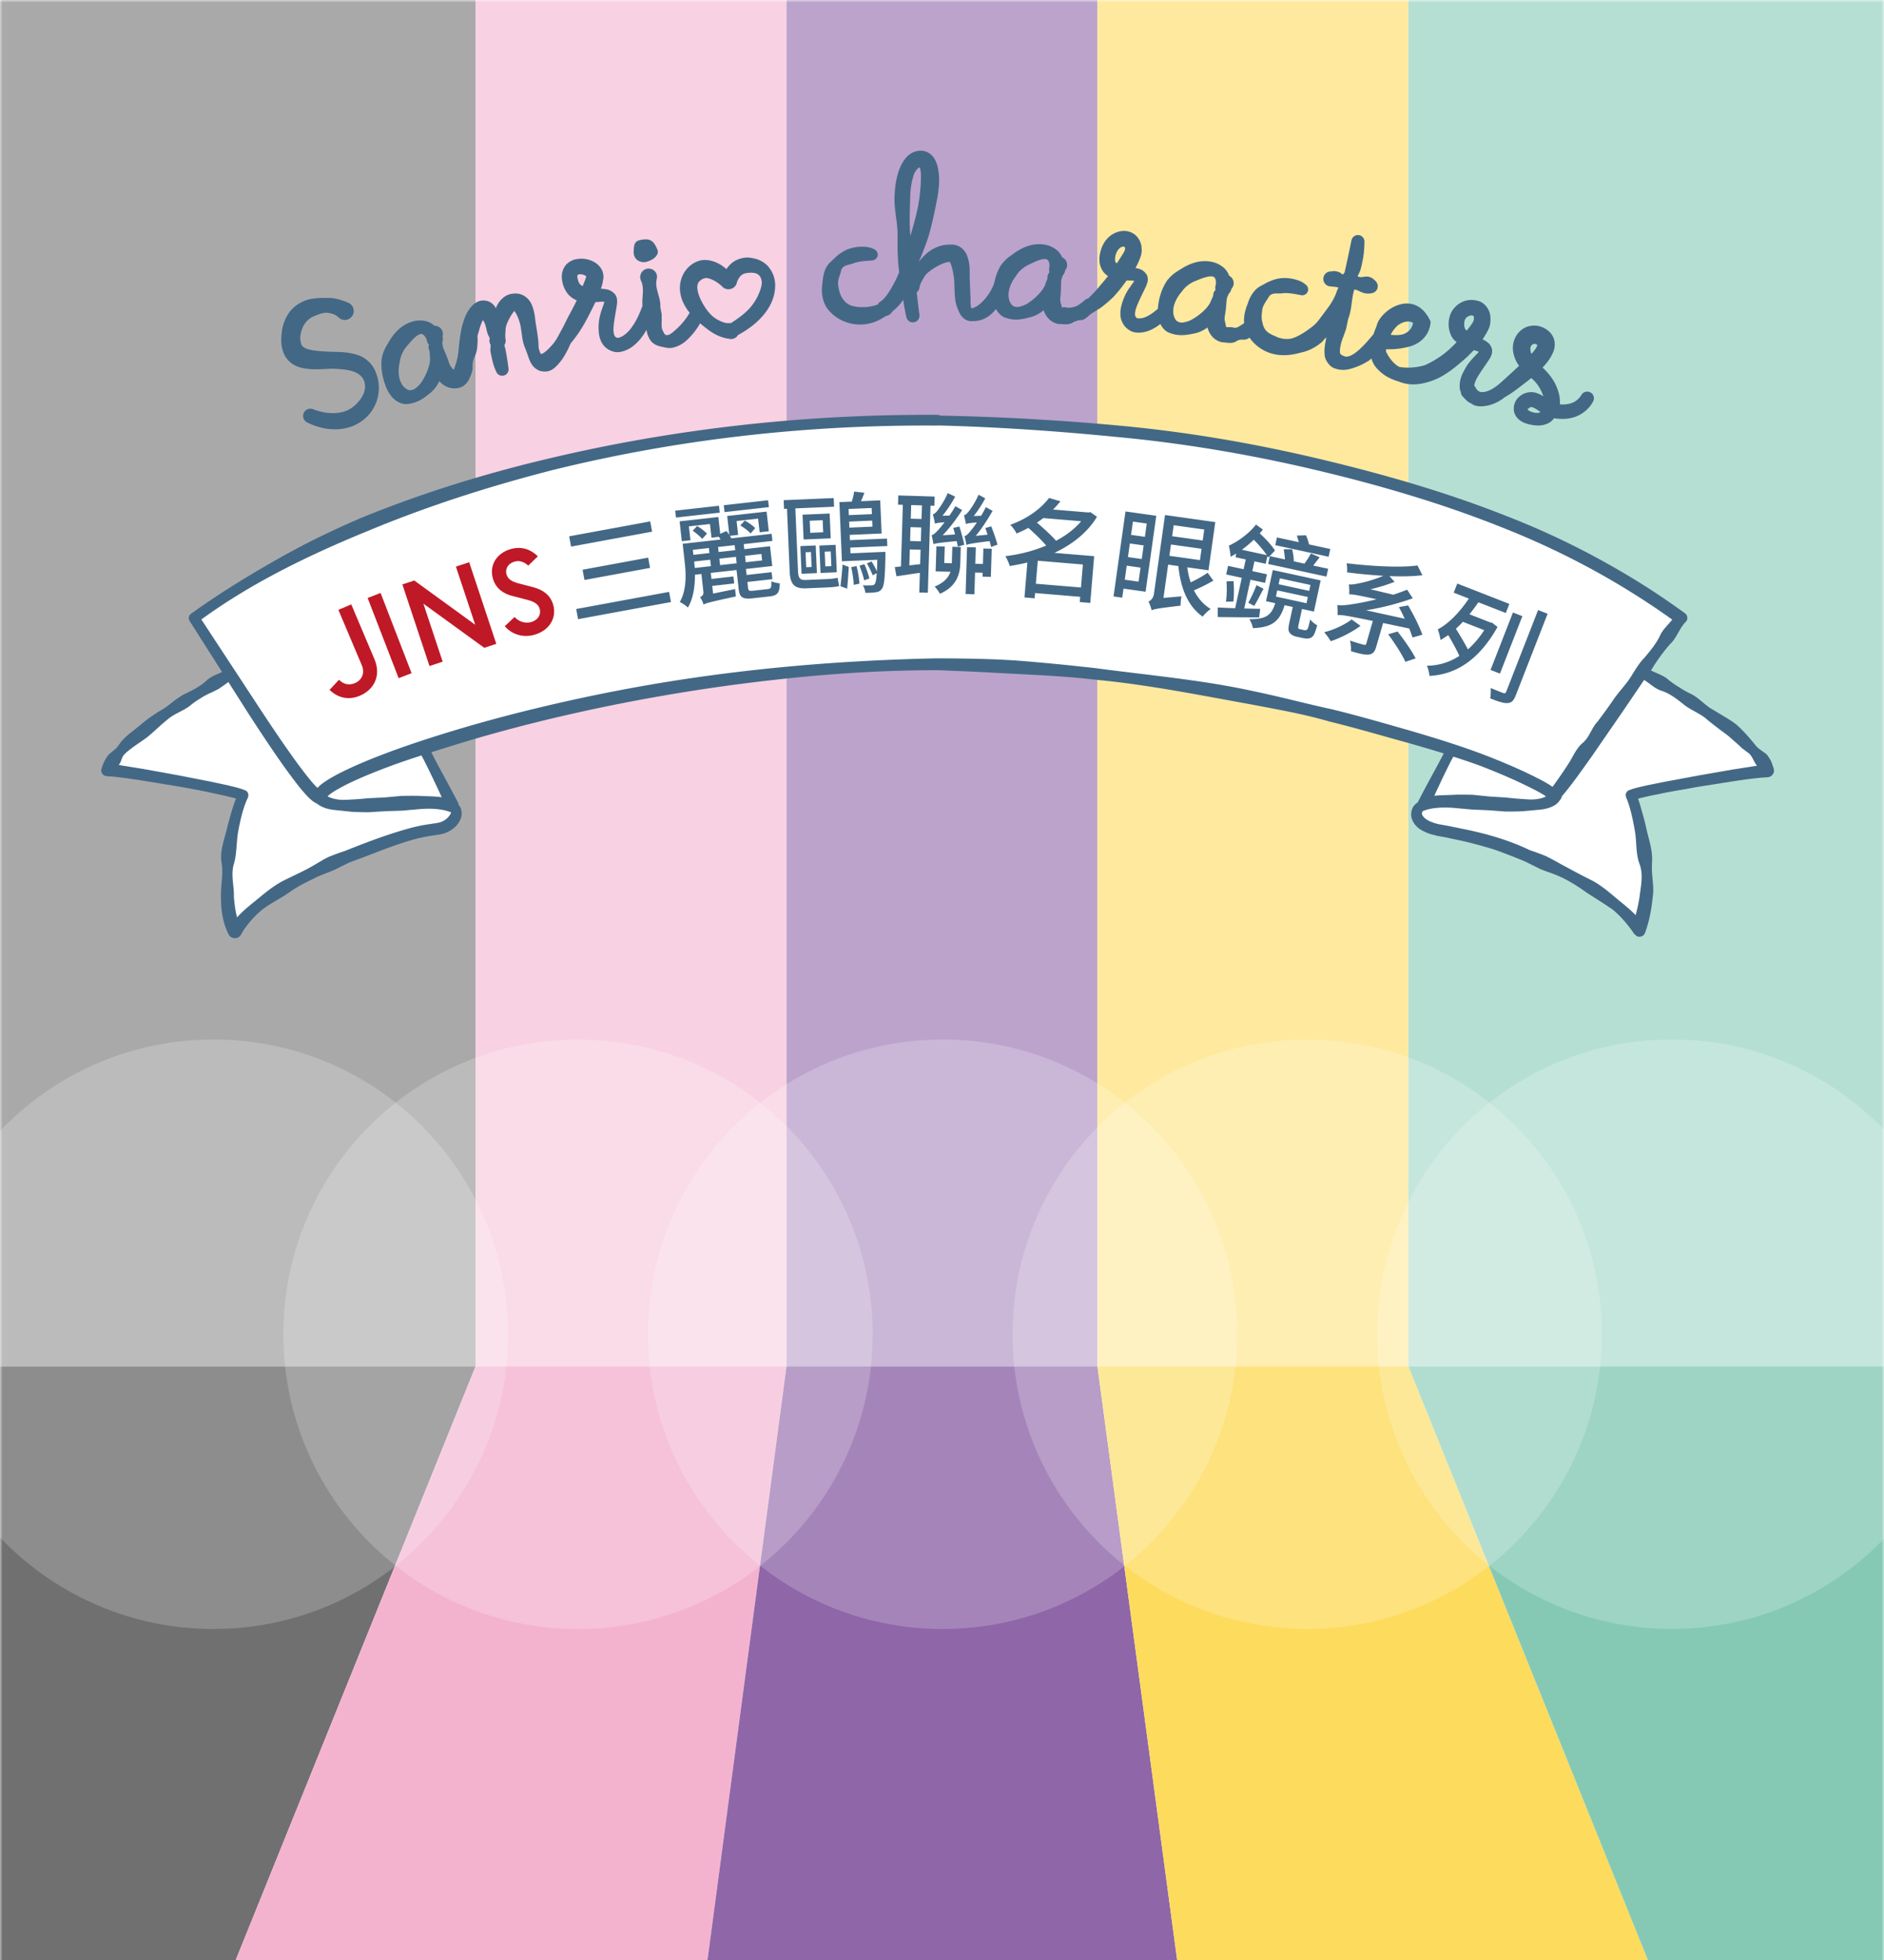 <svg width="375" height="390" viewBox="0 0 375 390" fill="none" xmlns="http://www.w3.org/2000/svg"><rect x="0" y="0" width="375" height="390" fill="#333333" stroke="none"/><g clip-path="url(#clip0_1013_3)"><path fill="#fff" d="M0 0h375v390H0z"/><mask id="mask0_1013_3" style="mask-type:luminance" maskUnits="userSpaceOnUse" x="0" y="0" width="376" height="420"><path d="M375.001 0H.002v419.404h374.999V0z" fill="#fff"/></mask><g mask="url(#mask0_1013_3)"><g opacity=".6"><path d="M94.664-29.93H-13.908v301.798H94.664V-29.929z" fill="#717071"/><path d="M156.556-29.93H94.668v301.798h61.888V-29.929z" fill="#F3B3CF"/><path d="M218.443-29.93h-61.888v301.798h61.888V-29.929z" fill="#8F66A8"/><path d="M280.33-29.93h-61.888v301.798h61.888V-29.929z" fill="#FDDB5D"/><path d="M388.924-29.93h-108.59v301.798h108.59V-29.929z" fill="#85C9B5"/></g><path d="M-5.62 520.014h-145.987l137.698-248.142H94.667L-5.62 520.014z" fill="#717071"/><path d="M123.516 520.014H-5.62L94.667 271.872h61.887l-33.038 248.142z" fill="#F3B3CF"/><path d="M251.761 520.014H123.516l33.038-248.142h61.888l33.319 248.142z" fill="#8F66A8"/><path d="M380.453 520.014H251.762l-33.32-248.142h61.891l100.12 248.142z" fill="#FDDB5D"/><path d="M526.457 520.014H380.453l-100.12-248.142h108.59l137.534 248.142z" fill="#85C9B5"/><path d="M353.085 153.273a1.4 1.4 0 00-.067-.463l-.014-.039c-.174-.487-.344-1.006-.56-1.479-.261-.421-.501-.87-.856-1.226-.387-.313-.801-.584-1.188-.87-.386-.285-.745-.585-1.016-.954a48.612 48.612 0 00-1.793-2.106 25.389 25.389 0 00-1.943-1.939c-.72-.557-1.483-1.048-2.259-1.518-.776-.47-1.56-.919-2.322-1.396a9.255 9.255 0 01-1.132-.731c-.72-.536-1.389-1.149-2.106-1.688a8.763 8.763 0 00-1.128-.735 16.267 16.267 0 01-2.346-1.309 19.028 19.028 0 01-2.214-1.518c-.307-.296-.655-.519-1.013-.721a8.88 8.88 0 00-.362-.188c-.3-.146-.603-.288-.909-.421-.418-.177-.839-.355-1.236-.567.056-.08.098-.167.15-.247.15-.23.299-.463.428-.711l.467-.685a35.98 35.98 0 011.309-1.835c.48-.623.974-1.236 1.507-1.821.327-.31.599-.654.846-1.02.244-.365.463-.748.682-1.131.435-.77.871-1.553 1.518-2.211.018-.021.035-.042.056-.063.017-.02.038-.041.055-.062.185-.254.248-.557.202-.846a1.12 1.12 0 00-.456-.742l-.17-.125a156.135 156.135 0 00-8.328-5.64 153.244 153.244 0 00-7.084-4.188 156.643 156.643 0 00-19.757-9.323c-12.418-4.93-25.267-8.581-38.225-11.631-12.964-3.04-26.124-5.267-39.381-6.465a447.245 447.245 0 00-9.149-.759c-2.162-.16-4.327-.289-6.492-.421-.77-.045-1.536-.101-2.302-.143-2.75-.153-5.5-.275-8.254-.38-.118-.003-.237-.01-.355-.013-2.91-.112-5.824-.188-8.738-.244a1.038 1.038 0 00-.515-.153 339.936 339.936 0 00-19.485.445 326.598 326.598 0 00-38.73 4.314 313.874 313.874 0 00-19.109 3.916 267.85 267.85 0 00-18.834 5.146 243.03 243.03 0 00-9.264 3.109 227.14 227.14 0 00-9.132 3.498 177.248 177.248 0 00-8.898 4.07c-4.025 1.977-7.944 4.164-11.809 6.441-4.567 2.694-9.048 5.542-13.361 8.647a1.062 1.062 0 00-.272 1.435l.014.02.01.014 6.438 10.117s-.007 0-.01.004c-.655.292-1.324.557-1.95.894a4.87 4.87 0 00-.234.133c-.355.212-.696.445-.995.755-.676.613-1.42 1.104-2.197 1.542-.78.439-1.591.822-2.402 1.215-.143.077-.272.178-.41.261a18.97 18.97 0 00-1.79 1.281c-.352.279-.707.558-1.07.819a10.54 10.54 0 01-1.134.724c-1.553.908-3 1.988-4.38 3.157-1.03.871-2.182 1.643-3.122 2.646a7.565 7.565 0 00-.86 1.093c-.258.387-.588.707-.947 1.013-.359.307-.742.599-1.1.93a6.931 6.931 0 00-.794 1.246c-.226.449-.418.926-.581 1.421l-.021.062a1.197 1.197 0 00-.056.296c-.01.16.014.317.066.46.105.285.317.525.589.658.135.066.288.108.452.118 1.201.066 2.472.212 3.75.383.992.132 1.99.282 2.966.432l6.781 1.107c2.26.379 4.516.793 6.75 1.263l3.343.725 1.64.403.49.14c-.748 1.928-1.225 3.763-1.74 5.685 0 .007-.004.014-.007.021-.255 1.131-.62 2.259-.885 3.404-.264 1.146-.424 2.308-.268 3.506.436 2.378-.174 4.668-.09 7.071 0 .595.014 1.197.063 1.799.045.603.121 1.205.23 1.804a13.784 13.784 0 001.113 3.519l.042.087.042.088a1.414 1.414 0 002.52.059c.592-1.104 1.386-2.152 2.291-3.13a19.062 19.062 0 011.772-1.706c.693-.553 1.441-1.027 2.2-1.486 1.118-.676 2.263-1.313 3.342-2.061 1.34-.982 2.817-1.758 4.32-2.483.502-.24.993-.501 1.501-.727l.888-.355 2.217-.888 2.998-1.487c2.11-.752 4.174-1.573 6.249-2.36 2.075-.787 4.16-1.535 6.301-2.144a22.287 22.287 0 012.507-.596c.243-.045.484-.097.727-.139l1.636-.247c.63-.094 1.278-.195 1.887-.463.6-.261 1.198-.609 1.713-1.083a4.466 4.466 0 001.212-1.835c.247-.745.195-1.789-.376-2.496a.18.18 0 00-.049-.041c-.01-.014-.024-.018-.035-.032 0-.014-.01-.024-.01-.038a1.336 1.336 0 00-.122-.453c-.41-.821-.843-1.598-1.264-2.395-1.27-2.388-2.566-4.717-3.798-7.105l-.254-.508c2.27-.718 4.547-1.417 6.823-2.117 7.572-2.266 15.242-4.226 22.974-5.932a362.174 362.174 0 0115.533-3.071 366.855 366.855 0 0123.52-3.349 307.335 307.335 0 0115.785-1.368 266.067 266.067 0 0115.815-.494c1.264.02 2.531.094 3.799.142 3.996.153 8.003.38 12 .592 2.635.136 5.271.268 7.902.442 2.632.178 5.264.397 7.886.707 2.632.244 5.253.557 7.864.923 2.615.365 5.222.776 7.823 1.218 5.204.884 10.391 1.876 15.582 2.813 5.18.989 10.395 1.89 15.464 3.384 2.566.619 5.111 1.309 7.652 2.012 2.542.707 5.076 1.431 7.621 2.127 2.496.714 4.992 1.434 7.471 2.207l-.195.387c-1.629 3.119-3.353 6.12-4.958 9.323-.007.01-.01.021-.017.031a2.896 2.896 0 00-.623.512c-.327.344-.536.804-.627 1.284a3.207 3.207 0 00-.056.721c.011.237.046.467.108.675a3.962 3.962 0 001.348 1.926c.376.299.786.518 1.197.71.216.101.432.205.637.289.491.188.986.31 1.483.421.143.031.279.094.425.122l1.619.289 3.234.686a74.46 74.46 0 013.951 1.006c.829.233 1.654.466 2.476.724a108.04 108.04 0 014.417 1.667c.61.248 1.226.484 1.825.752l1.006.498 1.998.992c.512.216 1.041.404 1.567.592.529.188 1.055.373 1.573.585 1.038.418 2.03.926 2.991 1.49.961.564 1.89 1.18 2.795 1.817 1.448 1 2.973 1.873 4.411 2.866.366.254.756.473 1.104.751 1.681 1.403 3.067 3.081 4.212 4.773l.045.067c.06.09.174.128.255.198.104.09.188.205.327.254.136.049.275.063.411.063.02 0 .041.01.062.01.47-.021.902-.32 1.076-.79.849-2.308 1.288-4.682 1.511-7.039.355-2.082-.202-4.119-.146-6.169.007-.293-.011-.585.027-.881a9.805 9.805 0 00-.052-1.758c-.132-1.159-.431-2.298-.724-3.429a45.356 45.356 0 01-.411-1.696 52.152 52.152 0 00-.884-3.38 34.18 34.18 0 00-.714-2.336l.523-.143 1.643-.383.567-.115 2.782-.567c1.232-.24 2.472-.446 3.711-.661 1.017-.178 2.03-.376 3.05-.544l6.785-1.068c2.231-.335 4.599-.676 6.701-.78a1.382 1.382 0 001.309-1.302c0-.025-.01-.052-.01-.077l-.024-.01z" fill="#436886"/><path d="M89.357 161.492c-1.563-.578-3.903-.682-6.02-.477l-3.275.289-3.329.108-3.356.209a66.388 66.388 0 01-3.411-.094l-3.496-.369a14.66 14.66 0 01-.915-.15 6.678 6.678 0 01-.954-.271c-.453-.181-.982-.39-1.466-.815-.766-.334-1.096-.689-1.469-1.013-.397-.358-.706-.714-1.034-1.076a40.773 40.773 0 01-1.79-2.186 116.67 116.67 0 01-3.258-4.473c-2.099-3.012-4.111-6.065-6.099-9.132l-4.028-6.333-.874.638-1.093.752-1.184.591c-.807.366-1.615.738-2.342 1.236-.766.439-1.487.951-2.17 1.515-1.395 1.075-3.174 1.577-4.49 2.767-.693.543-1.348 1.132-1.995 1.72-.648.588-1.292 1.18-1.964 1.727-1.385 1.027-2.893 1.932-4.184 3.06-.296.303-.637.585-.804.989-.181.393-.282.842-.502 1.187-.059.122-.139.216-.209.33 1.578.244 3.11.509 4.672.752l6.803 1.226 6.785 1.326 3.394.728 1.71.418.874.247.47.16c.097.056.194.077.334.146.041.014.083.011.122.028.452.198.682.672.612 1.142 0 .017-.007.031-.01.049-.014.076-.017.153-.049.226l-.01.028-.035.069c-.651 1.362-1.128 3.015-1.497 4.665-.122.55-.233 1.1-.338 1.644-.348 1.657-.337 3.349-.557 5.009a12.56 12.56 0 01-.317 1.647c-.56 1.647-.278 3.335-.125 4.992.052.554.087 1.104.073 1.647.09 1.413.286 2.82.627 4.17 1.062-1.18 2.273-2.189 3.467-3.143 1.793-1.469 3.562-2.998 5.598-4.077 1.027-.522 2.068-1.006 3.095-1.507 1.027-.498 2.044-1.01 3.029-1.588.992-.56 1.953-1.201 2.987-1.685a38.892 38.892 0 013.206-1.187c3.161-1.257 6.357-2.503 9.63-3.554a76.01 76.01 0 013.296-.982 30.767 30.767 0 013.377-.738l1.717-.261c.466-.073.94-.139 1.354-.331.425-.167.79-.425 1.08-.696.285-.272.497-.554.605-.773.118-.188.15-.296.111-.446-.087-.014-.18-.01-.26-.041l-.126-.046.007.007zm259.958-9.716c-.414-.714-.703-1.584-1.462-2.057-.345-.258-.672-.533-1.038-.777l-.943-.881-1.96-1.712c-1.403-1.038-2.806-2.075-4.16-3.203-1.323-1.18-3.053-1.762-4.449-2.837-.349-.275-.693-.551-1.045-.822-.703-.54-1.424-1.055-2.204-1.466a8.549 8.549 0 00-1.225-.532c-1.386-.394-2.388-1.456-3.575-2.194l-4.279 6.305-6.204 8.992c-1.907 2.657-3.711 5.292-5.894 7.868-.041.133-.048.279-.128.39l-.345.491c-.599.846-1.375 1.128-1.995 1.368-.651.23-1.263.324-1.866.397l-3.488.317c-1.145.056-2.277.063-3.405.056l-3.349-.251-3.325-.146-3.282-.296a22.303 22.303 0 00-1.623-.094c-1.633-.039-3.251.111-4.501.564l-.105.038c-.041.014-.083.01-.125.017-.285.202-.397.45-.251.808.248.63 1.09 1.177 1.947 1.476.431.164.891.31 1.371.408l1.703.302 3.376.69c4.488.912 8.941 2.207 13.042 4.181 1.082.362 2.158.748 3.213 1.19a57.89 57.89 0 013.025 1.623c2.019 1.079 4.011 2.186 6.092 3.192 2.047 1.079 3.785 2.667 5.571 4.146 1.079.857 2.148 1.762 3.15 2.772.038-.188.073-.38.132-.561a31.1 31.1 0 00.645-3.182c.264-2.151.793-4.446-.081-6.618a9.274 9.274 0 01-.389-1.633c-.255-1.65-.188-3.342-.516-4.999a59.55 59.55 0 00-.31-1.643c-.337-1.654-.762-3.314-1.347-4.703l-.052-.122c-.024-.056-.021-.112-.035-.167-.007-.035-.017-.066-.021-.101-.066-.47.171-.944.63-1.135.039-.018.08-.014.122-.025.133-.066.223-.08.317-.135l.47-.154.877-.236 1.713-.397 3.401-.689 6.796-1.268 6.806-1.187c1.668-.25 3.3-.525 4.985-.776-.153-.185-.299-.373-.393-.602l-.014.01z" fill="#fff"/><path d="M302.2 155.56c-2.375-1.1-4.805-2.106-7.259-3.063-1.862-.71-3.763-1.323-5.661-1.939l-.358.647c-1.201 2.347-2.333 4.756-3.429 7.137 1.465-.153 2.858-.115 4.264-.212a73.573 73.573 0 013.391.02l3.332.338 3.307.206c1.093.121 2.179.226 3.259.292 1.072.083 2.162.181 3.161-.035a5.12 5.12 0 001.507-.466c-.129-.091-.244-.181-.379-.272a20.645 20.645 0 00-1.64-.94 109.251 109.251 0 00-3.499-1.713h.004zm-232.228 3.527a61.938 61.938 0 003.266-.254l3.31-.16 3.336-.3a77.792 77.792 0 013.384-.017c1.531.101 3.056.052 4.658.278a229.976 229.976 0 00-3.617-7.533c-.14-.261-.286-.519-.425-.784-2.089.679-4.174 1.369-6.225 2.134-2.458.913-4.895 1.877-7.248 2.963a40.687 40.687 0 00-3.408 1.751c-.53.317-1.058.648-1.483.992-.132.108-.216.199-.313.296.396.234 1.006.453 1.598.547 1.002.233 2.092.157 3.167.087z" fill="#fff"/><path d="M299.483 151.825c1.232.518 2.461 1.055 3.68 1.618a90.853 90.853 0 013.645 1.793 24.6 24.6 0 011.813 1.055c.129.084.262.192.39.286a86.31 86.31 0 002.959-4.275c.759-1.08 1.282-2.329 2.061-3.391.262-.355.551-.69.885-.989 1.444-1.128 1.82-3.022 3.049-4.303a131.046 131.046 0 003.092-4.268c.968-1.469 2.214-2.733 3.22-4.174.978-1.459 1.793-3.039 3.043-4.303 1.131-1.347 2.259-2.698 3.049-4.293.543-1.295 1.647-2.214 2.476-3.289-10.396-7.447-21.783-13.578-33.731-18.288-12.258-4.912-24.972-8.602-37.828-11.628-12.86-3.014-25.929-5.215-39.099-6.437-11.781-1.162-23.604-1.98-35.454-2.28-.045.007-.084.025-.133.025h-.006a318.6 318.6 0 00-9.679.07c-9.678.215-19.349.866-28.968 1.97a315.93 315.93 0 00-9.598 1.253 300.036 300.036 0 00-28.484 5.59c-12.495 3.207-24.808 7.145-36.69 12.099-11.582 4.741-22.973 10.235-33.097 17.594l11.447 17.435c1.998 3.039 4.017 6.064 6.11 9.023a115.24 115.24 0 003.21 4.352 39.6 39.6 0 001.691 2.04c.216.233.435.46.654.672.227-.247.45-.456.672-.64.592-.481 1.187-.853 1.783-1.219 1.194-.71 2.405-1.319 3.627-1.897 2.444-1.149 4.923-2.148 7.423-3.095 2.5-.944 5.016-1.817 7.547-2.649a295.588 295.588 0 017.624-2.371 309.873 309.873 0 0115.419-4.108 353.821 353.821 0 0115.59-3.37c10.447-2.016 20.975-3.513 31.551-4.561 10.576-1.048 21.201-1.646 31.84-1.873 5.344.011 10.646.077 15.959.425 5.302.411 10.593.936 15.875 1.528 10.524 1.414 21.149 2.319 31.548 4.61 5.208 1.082 10.343 2.468 15.54 3.589 5.163 1.267 10.274 2.743 15.388 4.205 5.103 1.497 10.197 3.064 15.185 4.968 1.243.484 2.483.982 3.718 1.497l.004.004z" fill="#fff"/><path d="M69.919 120.264l4.611 10.896c1.372 3.242-.024 6.059-2.918 7.283-2.38 1.007-4.52.293-6.015-1.18l1.884-2.007c.87.914 2.014 1.156 3.163.67 1.333-.565 2.06-1.937 1.365-3.578l-4.655-10.998 2.565-1.086zm12.006 13.685l-2.577.996-6.171-15.96 2.577-.996 6.17 15.96zm6.184-2.291l-2.622.871-5.396-16.238 2.368-.787 12.132 8.812-3.843-11.566 2.643-.878 5.395 16.238-2.389.794-12.124-8.791 3.836 11.545zm16.831-12.309l-3.062-.795c-1.469-.38-3.184-1.317-3.783-3.486-.742-2.685.843-5.064 3.592-5.823 2.234-.617 4.036.133 5.371 1.452l-1.917 1.847c-.653-.606-1.579-1.113-2.717-.798-1.288.356-1.91 1.452-1.62 2.504.303 1.096 1.248 1.505 2.375 1.818l3.09.811c1.905.537 3.325 1.578 3.865 3.532.646 2.341-.558 5.008-3.844 5.916-2.255.623-4.48-.15-5.816-1.723l1.945-1.831c.833.925 2.124 1.332 3.284 1.011 1.375-.379 2.039-1.487 1.725-2.626-.291-1.052-1.291-1.492-2.488-1.809z" fill="#BF1927"/><path d="M113.292 106.719l16.128-2.972.377 2.043-16.129 2.972-.376-2.043zm2.67 6.645l13.053-2.405.376 2.043-13.053 2.405-.376-2.043zm-1.273 7.817l18.494-3.408.372 2.022-18.493 3.407-.373-2.021zm38.196-21.639l.153 1.369-8.822.988-.154-1.369 8.823-.988zm-9.779 1.095l.154 1.369-8.714.976-.154-1.369 8.714-.976zm-1.746 10.735l-3.194.358c.046.413.092.825.122 1.284l3.216-.36-.144-1.282zm-.26-2.325l-3.195.358.112.999 3.195-.358-.112-.999zm5.24.425l-.112-1-3.303.37.112 1 3.303-.37zm5.212.759l-3.26.365.144 1.282 3.259-.365-.143-1.282zm-8.223 2.219l3.303-.37-.144-1.282-3.303.369.144 1.283zm6.643 5.086l2.868-.321c.63-.07.734-.324.684-1.551.397.198 1.162.354 1.674.407.011 1.869-.454 2.427-1.975 2.598l-3.303.369c-2.152.241-2.703-.159-2.89-1.832l-.423-3.781-5.129.574.134 1.195 4.368-.489.156 1.391-4.368.489.17 1.521 4.389-.888c.027.438.098 1.068.163 1.456-5.263 1.14-6.009 1.355-6.462 1.626-.092-.429-.438-1.161-.695-1.484.336-.148.753-.348.671-1.087l-.395-3.521-1.282.144c.002 2.178-.273 4.629-1.402 6.538-.324-.338-1.203-.922-1.619-1.095 1.399-2.445 1.242-5.618.986-7.9l-.414-3.694 7.541-.844c-.109-.186-.218-.372-.324-.536l-1.478.166-.304-2.717-4.194.47.309 2.76-1.717.192-.443-3.955 7.715-.864.374 3.347 1.236-.557c.182.244.385.485.571.772l-.421-3.759 7.844-.879.439 3.912-1.826.204-.304-2.716-4.281.479.309 2.76-1.651.185c.108.186.215.35.297.495l8.019-.898.158 1.412-5.715.64.112 1 5.128-.574.441 3.933-5.238.586.134 1.196 4.977-.558.155 1.391-4.976.557.134 1.196c.061.543.225.634 1.073.539zm-9.259-11.35l-.938 1.051c-.406-.483-1.209-1.163-1.9-1.636l.886-.935c.708.427 1.524 1.039 1.952 1.52zm6.639-1.624l.881-.979c.749.4 1.655 1.025 2.083 1.505l-.915 1.071c-.408-.505-1.295-1.153-2.049-1.597zm13.01 10.845l4.5-.192c.612-.026 1.417-.127 1.871-.255.064.456.208 1.26.312 1.65-.411.127-1.304.23-2.265.272l-4.26.182c-2.359.101-3.226-.716-3.338-3.337l-.535-12.496-.59.025-.073-1.726 9.962-.426.073 1.726-7.711.33.538 12.583c.056 1.311.423 1.711 1.516 1.664zm3.489-9.495l-.103-2.403-2.577.111.102 2.403 2.578-.111zm1.285-3.731l.211 4.937-5.396.231-.211-4.937 5.396-.231zm-4.791 7.712l.127 2.971 1.07-.046-.127-2.971-1.07.046zm-.802 4.28l-.236-5.505 3.059-.131.235 5.505-3.058.131zm5.932-1.523l-.126-2.928-1.201.052.125 2.927 1.202-.051zm.847-4.239l.234 5.462-3.234.138-.233-5.461 3.233-.139zm2.299 8.722l-1.334-.49c.146-1.188.35-3.079.407-4.307l1.245.472a95.571 95.571 0 01-.318 4.325zm.802-4.28l1.063-.221c.288 1.104.524 2.539.587 3.499l-1.149.246c-.02-.962-.234-2.398-.501-3.524zm4.07-11.774l-4.587.196.052 1.224 4.588-.197-.053-1.223zm-4.429 3.91l4.588-.196-.051-1.202-4.588.197.051 1.201zm7.555 3.66l-7.384.316.048 1.136 6.947-.297s-.001.481.008.7c-.075 4.38-.243 6.073-.72 6.684-.31.429-.697.599-1.219.665-.436.063-1.265.12-2.053.11-.042-.458-.243-1.084-.502-1.489.768.033 1.467.003 1.773-.01.284-.012.436-.041.58-.244.187-.248.335-.868.411-2.162l-.814.407c-.224-.625-.704-1.612-1.152-2.358l.925-.39c.397.596.824 1.365 1.07 1.989.038-.636.071-1.403.076-2.323l-7.035.301-.504-11.775 2.469-.106c.212-.665.399-1.417.462-1.99l2.046.242a28.254 28.254 0 01-.673 1.67l3.823-.164.282 6.598-6.357.272.045 1.049 7.384-.316.064 1.485zm-3.576 6.456l-1.035.373c-.164-.781-.566-1.989-.934-2.915l.972-.304c.41.902.833 2.087.997 2.846zm10.383-11.831l.083-2.71-2.142-.066-.083 2.71 2.142.066zm-2.427 9.223l2.151-.24.088-2.863-2.142-.066-.097 3.169zm2.291-4.786l.084-2.754-2.142-.066-.084 2.754 2.142.066zm2.689-7.071l-.765-.024-.533 17.332-1.704-.053.12-3.912c-1.67.233-3.319.489-4.659.688l-.338-1.826 1.229-.137.377-12.261-.961-.03.056-1.836 7.234.223-.056 1.836zm3.578 8.16l1.682.052-.101 3.3c-.066 2.164-.797 4.592-4.057 6.001-.184-.4-.73-1.138-1.049-1.432 1.927-.794 2.769-1.841 3.153-2.944l-2.951-.091.153-4.983 1.661.051-.1 3.278 1.508.047.101-3.279zm.181-3.757l1.233-.268c.358 1.17.792 2.715.961 3.617l-1.281.376a18.994 18.994 0 00-.228-1.101c-3.708.346-4.259.46-4.614.624-.074-.418-.243-1.32-.382-1.805.353-.077.779-.436 1.3-1.011.226-.233.725-.809 1.273-1.557-1.315.09-1.69.188-1.912.291-.053-.417-.265-1.343-.402-1.872.264-.058.579-.332.897-.716.297-.407 1.416-1.926 2.055-3.503l1.488.702c-.743 1.377-1.682 2.77-2.523 3.795l1.379-.024a20.84 20.84 0 001.173-1.867l1.354.764c-1.172 1.845-2.562 3.662-3.873 5.022l2.455-.166c-.095-.462-.235-.882-.353-1.301zm8.801 3.333l-1.261.464c-.078-.308-.197-.727-.293-1.168-3.689.455-4.262.591-4.617.777-.053-.417-.267-1.299-.383-1.784.33-.055.734-.415 1.168-.992.248-.255.749-.896 1.278-1.711-1.535.106-1.932.203-2.154.328a26.444 26.444 0 00-.406-1.763c.286-.035.556-.289.874-.673.34-.384 1.393-1.904 2.03-3.416l1.335.719c-.696 1.291-1.523 2.557-2.296 3.517l1.467-.042c.323-.537.669-1.139.95-1.721l1.333.741c-1.018 1.806-2.188 3.586-3.347 4.972l2.348-.234c-.138-.463-.3-.906-.44-1.326l1.17-.336c.467 1.152 1.01 2.722 1.244 3.648zm-2.897 3.849l.095-3.082 1.661.051-.172 5.595-1.661-.051.024-.765-1.508-.046-.133 4.327-1.749-.053.287-9.333 1.748.054-.1 3.257 1.508.046zm10.539 3.928l8.978.748.381-4.576-8.978-.748-.381 4.576zm9.022-12.436l-7.539-.627c-.421.316-.841.61-1.26.904 1.291 1.095 2.86 2.542 3.802 3.608 1.952-1.044 3.683-2.326 4.997-3.885zm2.581 6.951l-.774 9.305-2.092-.174.087-1.046-8.978-.748-.087 1.046-2.027-.168.579-6.952a50.65 50.65 0 01-3.503.696c-.171-.585-.557-1.473-.89-1.961 2.748-.32 5.571-1.028 8.141-2.109-.899-1.062-2.321-2.431-3.547-3.521-.735.4-1.512.774-2.353 1.121-.242-.525-.832-1.342-1.261-1.729 3.641-1.298 6.274-3.405 7.73-5.346l2.27.672a24.72 24.72 0 01-1.474 1.632l7.082.59.336-.082 1.326.944c-1.932 3.175-4.981 5.532-8.475 7.172l7.91.658zm10.469-6.493l-2.75-.387-.372 2.642 2.75.387.372-2.642zm-4.377 11.176l2.75.387.393-2.793-2.75-.387-.393 2.793zm1.015-7.211l-.381 2.707 2.75.387.381-2.707-2.75-.387zm5.258-5.509l-2.127 15.114-4.396-.619-.253 1.798-1.732-.244 2.38-16.911 6.128.862zm2.928 5.712l-.317 2.252 6.084.856.317-2.252-6.084-.856zm6.623-2.977l-6.084-.856-.308 2.187 6.085.856.307-2.187zm.668 8.596l1.147 1.575a34.509 34.509 0 01-3.87 1.928c.776 1.545 1.876 2.826 3.341 3.716-.51.326-1.226 1.02-1.605 1.519-2.992-2.121-4.388-5.696-4.833-10.065l-2.035-.286-.932 6.625 3.577-.313a12.31 12.31 0 00-.173 1.852c-4.492.539-5.261.673-5.762.934-.087-.476-.386-1.335-.637-1.746.398-.165.969-.614 1.1-1.545l2.206-15.677 10.004 1.408-1.35 9.592-4.222-.594c.138 1.057.35 2.059.683 2.989 1.159-.544 2.499-1.283 3.361-1.912zm12.049-1.741l.338-1.56 3.013.653a20.018 20.018 0 00-.254-2.024l1.676.006c.199.736.337 1.751.331 2.398l2.115.459c.465-.593.984-1.443 1.29-2.025l1.737.757a83.607 83.607 0 01-1.274 1.648l2.97.643-.338 1.56-11.604-2.515zm12.37-2.979l-.334 1.538-10.62-2.302.333-1.538 4.36.945c-.126-.453-.273-.91-.387-1.315l1.802-.057c.262.549.474 1.222.615 1.812l4.231.917zm-17.595.146l4.957 1.075c-.645-.946-1.604-2.093-2.601-3.07a21.453 21.453 0 01-2.356 1.995zm3.649 11.755l-.211 1.699c-2.887.001-5.944-.036-8.243-.064l-.012-1.904c.973.054 2.169.112 3.48.15l1.311-6.048-3.098-.672.37-1.709 3.099.672.421-1.945-2.051-.445.157-.726c-.385.229-.745.442-1.121.629-.026-.498-.2-1.654-.35-2.201 1.888-.866 3.988-2.402 5.407-4.198l1.373.991c-.214.267-.424.512-.634.758 1.251 1.144 2.406 2.423 3.042 3.411l-1.33 1.39-.184-.286-.334 1.538-2.244-.486-.421 1.945 2.906.63-.371 1.709-2.906-.63-1.241 5.727c1.046.026 2.113.056 3.185.065zm-6.714-5.461l1.399-.055c.111 1.345.11 3-.031 4.066l-1.485.036c.185-1.056.212-2.729.117-4.047zm5.518 4.888l-1.182-.637a26.583 26.583 0 001.63-3.495l1.413.709c-.632 1.161-1.31 2.535-1.861 3.423zm4.588-3.1l-.269 1.239 6.091 1.321.268-1.24-6.09-1.32zm.519-2.394l-.255 1.176 6.09 1.32.255-1.175-6.09-1.321zm4.066 10.145l.662.143c.171.037.368.058.489.017.116-.02.255-.146.375-.389.103-.268.268-.926.444-1.738.294.399.92.915 1.4 1.176-.249.841-.524 1.698-.748 2.008-.207.335-.536.51-.91.586-.306.068-.854.016-1.217-.063l-1.282-.278c-.471-.102-1.041-.359-1.314-.754-.298-.378-.343-.79-.079-2.009l.681-3.141-1.624-.352c-.945 3.017-2.28 4.428-6.314 4.561-.069-.508-.403-1.341-.709-1.787 3.435.051 4.419-.877 5.164-3.177l-1.838-.398 1.343-6.198 9.531 2.066-1.343 6.198-2.372-.515-.709 3.27c-.065.299-.085.496-.013.579.071.082.19.153.383.195zm10.217-1.954l1.774 1.264c-1.708 1.259-4.055 2.446-5.94 3.061-.269-.488-.884-1.349-1.303-1.789 1.885-.456 4.018-1.454 5.469-2.536zm11.456 1.792l-5.193-1.094-1.368 4.726c-.292 1.008-.681 1.487-1.544 1.556-.841.075-1.96-.226-3.493-.67a7.186 7.186 0 00-.182-2.124c1.158.403 2.355.75 2.718.832.342.077.451.017.518-.214l1.307-4.516c-5.393-1.107-6.291-1.23-7.015-1.166.026-.403-.001-1.412-.059-1.998.766.108 1.739.048 3.155-.202.853-.117 2.605-.429 4.668-.947-4.196-.919-4.92-1.015-5.457-.966.031-.423.032-1.448-.059-1.998.549.068 1.12-.017 1.923-.194.763-.12 2.969-.665 4.943-1.505a120.524 120.524 0 01-7.245-.687c.083-.522.001-1.342-.066-1.817 4.951.591 10.638.918 14.1.441l.985 1.946c-1.909.222-4.176.271-6.561.172l1.014 1.136a32.302 32.302 0 01-4.799 1.479l4.535 1.085c.929-.3 1.87-.642 2.77-.996l1.12 1.713a53.523 53.523 0 01-9.296 2.385l7.686 1.679c-.357-.809-.784-1.616-1.151-2.314l1.828-.336c1.119 1.873 2.324 4.316 2.841 5.831l-1.957.549a24.075 24.075 0 00-.666-1.786zm-4.183 1.156l1.868-.552c1.282 1.624 2.875 3.906 3.597 5.344l-2.042.684c-.617-1.408-2.143-3.762-3.423-5.476zm19.121-.819l-4.257-1.663c-.447.483-.914.958-1.386 1.384.827 1.309 1.778 2.901 2.389 4.102 1.181-1.041 2.263-2.309 3.254-3.823zm-6.075-7.467l.707-1.812 10.368 4.048-.708 1.813-5.459-2.132a38.858 38.858 0 01-1.775 2.382l4.176 1.631.37.074 1.038.828c-3.742 6.637-8.316 9.452-13.543 9.735-.054-.585-.256-1.509-.521-2.034a11.73 11.73 0 006.469-1.958c-.542-1.198-1.416-2.807-2.214-4.128-.509.341-1.018.683-1.531.975-.065-.495-.322-1.581-.558-2.119 2.24-1.167 4.37-3.435 6.195-6.126l-3.014-1.177zm13.665 4.679l-4.462 11.427-1.873-.732 4.461-11.426 1.874.731zm3.129-1.219l1.894.74-6.331 16.213c-.437 1.12-.88 1.534-1.664 1.557-.771.051-1.834-.294-3.435-.943.11-.52.151-1.467.097-2.051 1.072.442 2.151.863 2.457.983.354.115.516.06.643-.265l6.339-16.234z" fill="#436886"/><path opacity=".2" d="M42.485 324.137c32.393 0 58.653-26.26 58.653-58.654 0-32.393-26.26-58.653-58.653-58.653-32.394 0-58.654 26.26-58.654 58.653 0 32.394 26.26 58.654 58.654 58.654z" fill="#fff"/><path opacity=".2" d="M115.053 324.137c32.394 0 58.654-26.26 58.654-58.654 0-32.393-26.26-58.653-58.654-58.653-32.394 0-58.654 26.26-58.654 58.653 0 32.394 26.26 58.654 58.654 58.654z" fill="#fff"/><path opacity=".2" d="M187.626 324.137c32.393 0 58.653-26.26 58.653-58.654 0-32.393-26.26-58.653-58.653-58.653-32.394 0-58.654 26.26-58.654 58.653 0 32.394 26.26 58.654 58.654 58.654z" fill="#fff"/><path opacity=".2" d="M260.194 324.137c32.394 0 58.654-26.26 58.654-58.654 0-32.393-26.26-58.653-58.654-58.653-32.393 0-58.653 26.26-58.653 58.653 0 32.394 26.26 58.654 58.653 58.654z" fill="#fff"/><path opacity=".2" d="M332.764 324.137c32.394 0 58.654-26.26 58.654-58.654 0-32.393-26.26-58.653-58.654-58.653-32.393 0-58.653 26.26-58.653 58.653 0 32.394 26.26 58.654 58.653 58.654z" fill="#fff"/><path d="M71.165 70.63c-1.257-.411-2.476-.54-3.628-.596-2.27-.056-4.55-.097-6.193-.533-.397-.111-.707-.271-.88-.417a1 1 0 01-.405-.422c-.222-.404-.397-1.41-.215-2.196.337-1.678 1.19-2.904 2.614-3.534.888-.345 1.775-.752 2.656-.703.864.111 1.636.324 2.28.936a1.78 1.78 0 101.904-2.931l-.184-.077c-1.229-.504-2.618-.94-3.948-.87-1.312-.017-2.607.01-3.805.324-1.36.376-2.726 1.204-3.655 2.378-.905 1.187-1.403 2.562-1.602 3.92-.121 1.392-.31 2.677.363 4.383a5.033 5.033 0 001.779 2.158c.776.487 1.549.707 2.234.836 2.73.473 4.85-.077 6.9.142 2.065.115 3.645.526 4.533 1.463.495.497.805 1.385.735 2.182-.018.822-.394 1.591-.825 2.256-.926 1.292-2.225 2.388-3.913 2.709-1.657.362-3.572.139-5.449-.56l-.18-.067a1.446 1.446 0 00-1.142 2.653c2.158 1.072 4.745 1.66 7.31 1.208 2.556-.421 4.954-2.089 6.1-4.446 1.183-2.346 1.166-5.177-.154-7.603-.717-1.219-1.95-2.218-3.22-2.587l-.01-.007zm57.501-18.529c1.72-.48 2.549-1.542 2.19-2.409-.804-1.953-1.542-2.263-3.307-1.963-1.4.24-1.348 1.204-1.417 2.224-.122 1.856 1.532 2.427 2.531 2.145l.003.003zm187.95 26.013a1.319 1.319 0 00-1.817.435c-.547.892-1.312 1.494-2.336 1.762a5.691 5.691 0 01-1.636.17c-.115-.003-.23-.02-.345-.03.115-1.369-.285-2.667-.783-3.795-.644-1.376-1.595-2.528-2.66-3.52.028-.028.056-.052.084-.084.518-.557 1.027-1.163 1.493-1.918.401-.762 1.048-1.71.783-3.321-.153-.776-.63-1.47-1.107-1.89a4.48 4.48 0 00-1.535-.902c-1.197-.435-2.646-.265-3.68.449-1.044.703-1.702 1.845-1.883 2.977-.188 1.141.063 2.19.428 3.07a7.4 7.4 0 00.742 1.274 278.619 278.619 0 01-3.659 3.353c-.961.86-2.075 1.608-3.106 1.807a2.77 2.77 0 01-.71.073c-.216-.025-.397-.108-.578-.188-.236-.153-.428-.387-.616-.745a1.463 1.463 0 00-.136-.213c-.034-.045-.083-.066-.118-.108.038-.546.407-1.42.933-2.193.616-1.02 1.351-1.977 2.138-3.21.17-.344.449-.665.487-1.444.049-.651-.386-1.386-.78-1.7a5.029 5.029 0 00-1.117-.703 17.04 17.04 0 001.072-1.796c.094-.216.181-.383.278-.668a3.12 3.12 0 00.171-.815 4.95 4.95 0 000-1.455c-.111-1.052-.937-2.367-2.11-2.813-2.27-.79-4.299.115-5.448 1.838-.564.888-.728 1.943-.717 2.74-.014.87.233 1.908.811 2.754.237.323.501.557.766.786-1.264 1.348-2.674 2.563-4.223 3.471-.682.425-1.386.787-2.092 1.1-1.65.491-3.457.624-5.076.352-1.125-.585-2.005-1.734-2.642-3.029a7.408 7.408 0 010-.494c1.577.038 3.042-.084 4.679-.547 1.939-.501 4.02-2.099 4.188-4.947-3.158-6.924-10.086-2.308-10.758.878a36.364 36.364 0 00-.609 1.605c-.849 1.05-1.744 2.06-2.688 2.945-.814.759-1.786 1.48-2.652 1.538a1.25 1.25 0 01-.54-.11c-.164-.06-.439-.185-.55-.28-.261-.274-.157-.072-.244-.4-.083-.69.16-1.97.641-3.105.205-.588.438-1.166.609-1.765l.369-1.824c.766-1.866.634-3.962 1.226-5.873l.476.094.986.449c.658.292 1.371.351 2.148.16a1.399 1.399 0 00.696-2.301l-.115-.126c-.574-.633-1.236-.912-1.981-.846-.376.056-.759.126-1.114.094l-.397-.111c-.01-.035-.01-.077-.021-.111.15-.293.303-.589.432-.888.23-.596.362-1.215.48-1.835.279-1.232.401-2.496.429-3.774l.007-.32a1.306 1.306 0 00-2.583-.289c-.439 2.155-.892 4.3-1.376 6.43a1.583 1.583 0 00-.296.376c-.292-.063-.529-.341-.807-.47-.345-.073-.676-.223-1.048-.188l-.738.073a1.487 1.487 0 00.01 2.96l1.069.1c.205.046.407.101.609.147a5.595 5.595 0 00-.466 1.072c-.418 1.117-1.027 2.134-1.744 3.067-.683.919-1.334 1.82-2.026 2.688-.732.842-1.654 1.437-2.521 2.03-.884.56-1.81 1.11-2.848 1.319-1.037.132-2.116-.035-3.039-.54-.073-.038-.157-.056-.237-.084a6.34 6.34 0 01-1.086-.591c-.755-.52-1.044-1.296-1.183-2.04-.251-.721-.15-1.755.017-2.8.313-1.006.891-1.622 1.365-2.457.682-.763 1.817-.38 2.705-.554.912-.094 2.109.115 2.729.226l.919.168a1.163 1.163 0 00.968-2.02c-.881-.773-1.598-.95-2.357-1.155a8.086 8.086 0 00-2.249-.23c-1.521.056-2.942.703-4.254 1.486-1.476.672-2.326 2.187-2.75 3.558-.477 1.163-.857 2.476-.738 3.934-.161.098-.3.216-.463.303-.516.303-1.055.8-1.703.557-.56-.174-1.201.07-1.427-.177-.112-.15-.038-.14-.098-.54-.094-.334-.261-.912-.156-1.49.08-.581.205-1.194.25-1.838.07-.637.06-1.327.227-1.967.108-.233.209-.477.313-.717.258-.237.439-.537.505-.892.035-.045.052-.104.09-.15a1.644 1.644 0 00-.512-2.524 4.204 4.204 0 00-.375-.769c-.582-.964-1.682-1.598-2.629-1.894-1.97-.536-3.711-.139-5.201.554-.759.338-1.438.8-2.158 1.25a7.616 7.616 0 00-1.988 1.803c-.992 1.476-1.515 3.085-1.762 4.801-.049.279-.059.574-.08.867-.066.038-.136.063-.195.111-.738.651-1.539 1.205-2.332 1.511-.742.334-1.724.29-1.692.122-.338-.209-.432-.7-.195-1.633.25-.87.713-1.82 1.176-2.806l.756-1.546c.129-.278.257-.57.369-.946.115-.345.212-1.055-.105-1.637-.797-1.19-1.643-1.159-2.221-1.347.265-.508.523-1.02.763-1.601.125-.31.25-.613.376-1.118.129-.741.073-.947.042-1.472-.074-.906-.651-2.075-1.654-2.664-.992-.602-2.106-.605-2.973-.337-1.8.511-2.897 1.974-3.374 3.377-.226.717-.389 1.385-.372 2.217-.011.8.296 1.89 1.016 2.65.223.236.457.417.697.574-.467.57-.93 1.149-1.421 1.688-.665.815-1.35 1.609-2.088 2.326-.14.163-.317.292-.474.442a1.19 1.19 0 00-.581.272c-.446.4-.937.776-1.459 1.096a2.32 2.32 0 00-.125.09c-.787.328-1.577.481-2.232.321a1.655 1.655 0 00-.456-.045c-.122.007-.23.055-.341.087-.017-.07-.021-.157-.077-.411-.115-.327-.316-.891-.25-1.476.045-.589.132-1.205.135-1.852.032-.64-.024-1.327.105-1.978.094-.24.177-.487.268-.734.244-.25.404-.564.449-.92.031-.048.045-.107.08-.152a1.643 1.643 0 00-.665-2.486 4.323 4.323 0 00-.421-.745c-.641-.926-1.776-1.49-2.74-1.73-2.002-.415-3.711.09-5.156.873-.738.383-1.385.888-2.075 1.38a7.633 7.633 0 00-1.873 1.92c-.609 1.042-.985 2.131-1.218 3.263-.543 1.897-2.447 4.466-4.192 5.1-.101.049-.299.063-.396.077-.018-.032-.035-.06-.056-.133-.108-.435-.119-1.079-.108-1.723l-.164-4.129c-.038-1.465.157-2.893-.647-4.78-.237-.452-.592-.992-1.226-1.406-.567-.418-1.556-.557-1.897-.495a6.576 6.576 0 00-2.681.463c-1.622.624-2.778 1.783-3.686 2.99a71.182 71.182 0 001.897-4.97c.78-2.653 1.33-5.351 1.859-8.133.202-1.406.407-2.837.233-4.41-.087-.79-.188-1.616-.644-2.608-.233-.484-.602-1.076-1.291-1.529-.711-.47-1.546-.56-2.187-.462-1.417.212-2.273 1.107-2.792 1.852a9.007 9.007 0 00-1.114 2.294c-.494 1.504-.679 2.973-.759 4.41-.236 2.928.613 5.529.568 8.255-.018 2.444-.004 4.891.334 7.307a22.07 22.07 0 01-1.549 3.15c-.62 1.073-1.41 2.222-2.148 2.685l-.025.014c-.111.07-.215.157-.309.258-.094.097-.143.215-.206.33-.633.244-1.309.39-1.953.484-1.062.105-2.12.08-3.056-.167-.968-.22-1.64-.87-2.058-1.542-.466-.68-.7-1.497-.856-2.663-.115-1.128.417-1.936.609-2.883.108-.512.546-.825 1.006-1.003.508-.122.964-.236 1.438-.407.888-.358 2.151-.453 2.82-.505l.95-.076a1.158 1.158 0 00.418-2.19c-1.086-.54-1.859-.533-2.674-.533a8.118 8.118 0 00-2.322.397c-.759.216-1.427.679-2.082 1.11-.626.498-1.169 1.063-1.768 1.623-1.26 1.177-1.4 2.952-1.56 4.421-.198 1.431-.01 3.276.999 4.738 2.169 2.88 5.901 3.753 8.839 2.872 1.027-.285 1.946-.793 2.82-1.371a1.55 1.55 0 00.958-.47c.177-.188.327-.376.487-.564.783-.599 1.441-1.347 2.009-2.183.174 1.1.351 2.2.606 3.293l.038.164a1.318 1.318 0 002.59-.477c-.195-1.486-.362-2.983-.54-4.473a1.6 1.6 0 00.564-.99c.077-.542.366-1.103.676-1.632.31-.532.647-1.083 1.173-1.445.982-.776 2.036-1.375 2.963-1.723.428-.167.839-.265 1.228-.254.007.02.018.045.039.104.334.578.644 2.023.804 3.311.104 1.35.042 2.75.244 4.258.118.762.393 1.518.818 2.444.236.449.616 1.117 1.497 1.497.438.167.88.174 1.065.156.258-.003.522.01.766-.034 1.845-.202 3.043-1.268 3.958-2.364.355.672.898 1.309 1.65 1.653 2.221.84 3.983.293 5.602-.16.849-.278 1.584-.73 2.245-1.274.025.101.035.191.07.296.219.501.508 1.04 1.023 1.532.505.49 1.208.818 1.846.922 1.208.05 2.012.199 2.823-.271.101-.08.205-.126.306-.185.296-.08.571-.18.846-.289.418 0 .843-.031 1.187-.236.408-.258.78-.564 1.114-.912.7-.432 1.382-.878 2.061-1.289a25.35 25.35 0 002.698-2.318 33.186 33.186 0 002.204-2.72c.115-.138.205-.298.32-.438.488.014.965.007 1.358.049.052 0 .098.014.15.02-.045.074-.063.126-.115.206l-.919 1.313a10.871 10.871 0 00-1.504 3.352c-.164.665-.289 1.414-.174 2.274.104.863.606 1.813 1.298 2.353.167.15.342.254.512.365a2.62 2.62 0 00.776.338c.446.112.836.126 1.219.112a6.108 6.108 0 002.057-.484c.78-.328 1.438-.766 2.054-1.24.317.644.794 1.257 1.48 1.626 2.165.975 3.958.536 5.601.188.867-.226 1.63-.63 2.322-1.131.018.1.025.195.049.3.188.51.442 1.071.926 1.59a3.566 3.566 0 001.786 1.034c1.201.125 1.998.324 2.834-.094.379-.268.745-.393 1.163-.4.421.024.856.02 1.215-.164.122-.066.233-.157.355-.23a8.314 8.314 0 001.706 1.78 8.117 8.117 0 004.212 1.667c1.48.146 2.931-.087 4.331-.48 1.438-.29 2.823-.965 4.094-2.034l.094-.08c.132-.111.251-.247.345-.407.007-.014.007-.028.014-.038.174-.154.341-.31.511-.47-.177.981-.477 2.008-.341 3.505.021.989 1.076 2.475 2.051 2.677.484.192.821.234 1.302.276.508.066.974-.025 1.41-.098 1.678-.404 2.938-1.037 4.125-1.779.15-.118.275-.254.418-.38a4.945 4.945 0 001.194 2.096c.755.79 1.629 1.455 2.541 1.845a8.632 8.632 0 001.619.617c.23.09.46.188.7.26 1.518.481 3.136.405 4.571.053 1.445-.352 2.785-.909 3.958-1.668 1.191-.73 2.259-1.59 3.286-2.475.895-.727 1.71-1.535 2.504-2.37.389.09.765.215 1.016.32-.003.007-.007.014-.014.017-.679.783-1.709 1.702-2.454 2.872-.651 1.198-1.626 2.57-1.278 4.76.032.117.105.19.146.302.021.293.094.581.282.832l.011.017c.059.08.153.15.219.227.087.122.206.205.303.313.195.202.376.404.609.581.202.147.415.251.634.36.209.114.386.267.62.35.804.29 1.597.262 2.297.13 1.327-.188 2.441-.777 3.388-1.417l.034-.025c.049-.031.073-.08.115-.118.408-.247.808-.498 1.205-.745 1.253-.808 2.28-1.668 3.408-2.507.306-.226.599-.484.898-.724.014.01.028.025.042.035 1.156.957 1.963 2.294 2.357 3.575-.477-.285-1.01-.56-1.685-.738-2.12-.466-4.627 1.268-4.119 3.861.321 1.246 1.327 1.904 2.103 2.2.818.314 1.588.45 2.455.498.852.052 1.841-.136 2.673-.707.293-.198.512-.47.738-.734.056.01.115.028.167.035.39.052.794.09 1.198.1.804.015 1.643-.045 2.454-.295 1.647-.453 3.123-1.671 3.903-3.116l.038-.07a1.326 1.326 0 00-.473-1.75l-.018-.008zM181.185 38.73c.07-1.264.24-2.514.599-3.607.23-1.016.999-1.8 1.267-1.817a.574.574 0 01.052.122c.115.3.195.856.206 1.42 0 1.149-.059 2.427-.213 3.697-.236 2.57-.946 5.125-1.667 7.652-.063.25-.139.495-.205.745l-.032-.292c-.254-2.66-.052-5.42-.007-7.92zm23.155 21.758a5.666 5.666 0 01-1.644.589c-.536.052-1.044-.133-1.284-.394-.226-.268-.39-.543-.543-.985-.122-.453-.16-1.013-.098-1.588.171-1.152.756-2.3 1.445-3.185.547-.909 1.427-1.73 2.562-2.266 1.073-.523 2.204-1.076 3.102-1.118.456-.024.71.15.836.463.153.29.233.797.125 1.34a1.706 1.706 0 000 .637c.007.032.028.056.035.084l-.039.195c-.201.233-.337.53-.334.863 0 .143-.035.303-.066.46-.17.414-.341.832-.47 1.267a7.365 7.365 0 01-.797 1.215 11.567 11.567 0 01-2.827 2.427l-.003-.004zm17.803-9.991c.247-.742.763-1.278 1.257-1.407.247-.056.428.018.459.07.025.056.07.073.07.327.146.178-.515 1.19-1.065 2.037-.174.289-.369.581-.547.87-.076-.049-.16-.1-.195-.143-.209-.111-.271-.95.021-1.754zm14.879 13.208a5.614 5.614 0 01-1.678.484c-.539.017-1.034-.195-1.26-.47-.209-.282-.355-.564-.484-1.02-.094-.46-.097-1.02 0-1.591.24-1.142.895-2.253 1.64-3.092.602-.873 1.528-1.636 2.695-2.106 1.103-.452 2.266-.936 3.164-.922.456.003.7.191.804.515.133.296.185.807.042 1.344-.052.198-.07.42-.038.637.003.031.024.055.031.087l-.052.191a1.3 1.3 0 00-.387.84c-.007.142-.055.299-.094.452-.198.4-.389.807-.546 1.236-.247.4-.533.8-.87 1.163a11.533 11.533 0 01-2.97 2.245l.003.007zm42.354.418c.474-.143 1.059-.234 1.497-.06.167.063.3.136.38.199v.01l-.077.383c-.108.213-.163.456-.31.648a3.02 3.02 0 01-1.228 1.058c-.571.279-1.275.327-1.967.313-.279 0-.578-.027-.874-.059.115-.205.23-.407.341-.616.31-.435.654-.853.975-1.163.376-.302.779-.55 1.263-.71v-.003zm12.303-.665c.265-.543 1.264-.867 1.56-.613.108.098.101.111.139.383 0 .143 0 .31-.059.522-.01.126-.038.185-.045.167l-.129.233c-.313.533-.755 1.087-1.225 1.644-.073-.08-.16-.16-.209-.24-.174-.272-.275-.589-.272-1.031.011-.501.087-.815.24-1.069v.004zm13.411 5.065c.188-.094.337-.136.515-.08.062 0 .271.115.338.167.069.06.034.017.038-.024.045-.105.007.337-.3.755a8.465 8.465 0 01-.839 1.052c-.02-.053-.069-.098-.087-.15-.32-.902-.062-1.546.331-1.716l.004-.004zm-.606 13.285c-.439-.22-.495-.522-.383-.463.031.153.351-.404.759-.338.167-.02.78.29 1.236.616.16.108.358.248.546.38-.191.087-.411.15-.706.156-.474.028-1.038-.17-1.452-.351z" fill="#436886"/><path d="M149.766 51.364c-1.229-.31-2.781-.01-3.951.856a5.786 5.786 0 00-1.222 1.32 10.378 10.378 0 00-1.135-.85c-1.023-.61-2.399-1.152-3.962-.891-1.556.383-2.663 1.34-3.387 2.562-.717 1.26-.926 2.764-.679 4.007.192 1.274.756 2.346 1.4 3.283.135.202.299.376.445.567-.588 1.062-1.417 2.093-2.322 2.973-.599.557-1.323 1.222-1.803 1.42-.07.029-.536.15-.721-.017-.23-.16-.32-.403-.397-.602a1.675 1.675 0 01-.282-.703c-.076-.286-.062-.898-.048-1.337v-1.434l-.265-1.4c.146-1.928-1.194-3.676-.714-5.647a1.67 1.67 0 00-.115-1.12 1.687 1.687 0 00-3.046 1.445l.028.058c.749 1.574.119 3.318.3 4.961-.658 1.828-1.477 3.58-2.618 4.909-.672.773-1.522 1.375-2.197 1.487a.784.784 0 01-.174.017c-.011-.003-.018-.007-.025-.007a.907.907 0 01-.334-.16c-.156-.108-.299-.348-.376-.773-.163-.853.042-2.026.213-3.192l.316-1.842c.056-.324.108-.661.133-1.055.01-.195.014-.418-.021-.693a2.14 2.14 0 00-.348-.89c-.919-1.111-1.901-1.049-2.545-1.15l-.31-.014c.042-.142.108-.268.146-.414.094-.334.181-.675.254-1.069.021-.463.268-.682-.041-1.89-.537-1.361-1.543-1.922-2.378-2.26a5.29 5.29 0 00-2.747-.268c-.94.112-2.221.784-2.712 2.002-.491 1.177-.285 2.176-.094 2.942.209.79.627 1.671 1.347 2.36.453.432.933.7 1.417.902-.407.902-.894 1.769-1.351 2.646-.591 1.044-1.058 2.158-1.65 3.2-.567 1.047-1.089 2.144-1.866 3.01-.717.815-1.688 1.793-2.242 1.818-.01 0-.017.007-.027.007-.262-.456-.495-1.118-.47-1.765-.032-1.205-.251-2.434-.45-3.718-.261-1.285-.219-2.618-.835-4.16-.279-.756-.905-1.717-2.141-2.19-.599-.237-1.215-.227-1.737-.16a3.515 3.515 0 00-1.626.605c-.94.714-1.41 1.497-1.695 2.277-.216-.414-.547-.846-1.219-1.246-1.702-.763-2.907.139-3.544.793-1.264 1.396-1.535 2.66-1.943 3.896-.299 1.243-.463 2.458-.598 3.656-.136 1.194-.185 2.391-.53 3.484-.153.544-.316 1.083-.508 1.536-.024.055-.049.104-.073.16-.045-.056-.083-.108-.153-.178a5.094 5.094 0 01-.575-.78 11.009 11.009 0 01-.382-1.058c-.255-.731-.596-1.483-.927-2.266a3.402 3.402 0 01-.198-1.24v-.045a1.58 1.58 0 00.035-1.044c.007-.049.003-.105.017-.154.07-.288.063-.609-.038-.912-.233-.7-.891-1.117-1.591-1.11a4.635 4.635 0 00-.675-.498c-.965-.585-2.228-.64-3.207-.463-1.998.439-3.352 1.591-4.355 2.893-.519.651-.905 1.375-1.337 2.106a7.624 7.624 0 00-.93 2.517c-.198 1.769.084 3.433.659 5.07.268.824.654 1.663 1.298 2.44.62.776 1.692 1.514 2.9 1.528 2.371-.14 3.757-1.354 5.052-2.423.682-.62 1.18-1.358 1.566-2.152.362.467.906.86 1.58 1.163.763.334 1.728.362 2.445.136.031 0 .383-.115.553-.212.233-.119.3-.206.453-.314.254-.209.386-.383.515-.55.24-.327.376-.602.498-.863.23-.526.407-.989.519-1.47.104-.48.031-.978.083-1.437.045-.463.188-.895.373-1.323.442-.843.529-1.751.57-2.65.039-.49.032-.981 0-1.475.112-.383.22-.79.335-1.16.195-.724.473-1.493.734-1.98v.003c.648.748.62 1.967 1.076 3 .122.206.213.419.296.634a.09.09 0 01-.007.035l-.024.112a1.56 1.56 0 00.216 1.145c-.039.501-.087 1.003-.007 1.487.243 1.134.442 2.294.922 3.404l.206.477c.219.508.751.832 1.329.76a1.272 1.272 0 001.104-1.425 67.612 67.612 0 00-.564-3.617c-.08-.352-.174-.703-.265-1.051.216-.334.317-.745.237-1.166-.101-.547-.042-1.177 0-1.759a3.95 3.95 0 01.439-1.695c.438-1.027 1.135-2.033 1.354-2.176.049-.035.031-.028.031-.028.074.028.074.046.011.063-.118-.049-.024.08.223.421.407.72.877 1.911 1.02 3.12.216 1.211.247 2.523.814 3.808.272.651.491 1.31.752 2.068.289.693.648 1.755 1.943 2.364.296.163.633.18.95.237.335-.01.519.038.975-.073.877-.248 1.166-.61 1.504-.892.616-.592 1.024-1.152 1.427-1.72a18.077 18.077 0 001.49-2.872c.303-.372.61-.745.888-1.131 1.567-2.033 2.677-4.306 3.809-6.587.087-.17.167-.348.25-.519.474-.041.93-.09 1.316-.1a1.76 1.76 0 01.449.024c-.031.184-.076.446-.184.665-.171.543-.411 1.12-.568 1.74a9.939 9.939 0 00-.254 4.255c.143.8.529 1.817 1.365 2.496.4.337.863.57 1.299.7l.355.1c.222.05.4.063.518.063a3.59 3.59 0 00.735-.056c1.761-.362 2.907-1.413 3.833-2.457.512-.623.936-1.271 1.319-1.932.011.083.025.132.035.23.111.671.383 1.388.867 2.022.501.637 1.326.947 2.037 1.104.779.135 1.288.376 2.276.208 1.501-.386 2.274-1.006 3.071-1.761.926-.916 1.737-1.943 2.367-3.092 1.626 1.306 3.196 2.726 5.863 3.092l.111.017c.16.021.327.018.494-.01a1.586 1.586 0 001.083-.773c1.609-.867 3.14-1.925 4.446-3.286 1.58-1.633 2.882-3.798 2.942-6.33.066-1.242-.282-2.59-1.114-3.676-.766-1.142-2.18-1.824-3.398-2.012l-.004.004zM83.788 76.192a5.56 5.56 0 01-1.264 1.205c-.47.264-1.006.306-1.333.164-.317-.154-.575-.338-.898-.68-.296-.361-.557-.86-.735-1.41-.313-1.12-.247-2.408.024-3.498.13-1.051.6-2.158 1.417-3.112.77-.912 1.574-1.88 2.378-2.28.407-.206.71-.154.95.083.258.202.537.634.659 1.173.045.202.132.404.26.582.015.02.039.027.053.048 0 .014.007.028.01.042.014.063.028.125.046.192a1.3 1.3 0 00.048.901c.063.136.098.303.133.47 0 .446.02.891.076 1.34a7.28 7.28 0 01-.233 1.42 11.572 11.572 0 01-1.595 3.364l.004-.004zm31.172-21.41c.017-.07.069-.136.39-.198.299-.046.713.045 1.023.198.15.066.251.157.324.23a.63.63 0 01-.056.191 9.42 9.42 0 01-.261.731l-.4.993a1.735 1.735 0 01-.449-.303c-.439-.286-.738-1.696-.571-1.842zm36.603 2.113a10.576 10.576 0 01-2.326 4.411c-1.03 1.146-2.35 2.082-3.735 2.98-.091 0-.178-.02-.268-.007-.592.108-1.41-.142-2.148-.54-.77-.361-1.476-.94-2.037-1.629a11.628 11.628 0 01-.835-1.152c-.014-.028-.032-.056-.049-.084-.662-1.047-1.139-2.154-1.313-3.119-.115-.679-.055-1.218.223-1.615.317-.39.843-.728 1.145-.755.631-.303 2.427.518 3.524 1.632l.038.038c.216.22.494.383.818.46a1.709 1.709 0 002.064-1.264c.129-.532.578-1.267 1-1.556.445-.324.974-.4 1.744-.431.78 0 1.364.132 1.789.636.39.498.526 1.243.362 1.992l.004.003z" fill="#436886"/></g></g><defs><clipPath id="clip0_1013_3"><path fill="#fff" d="M0 0h375v390H0z"/></clipPath></defs></svg>